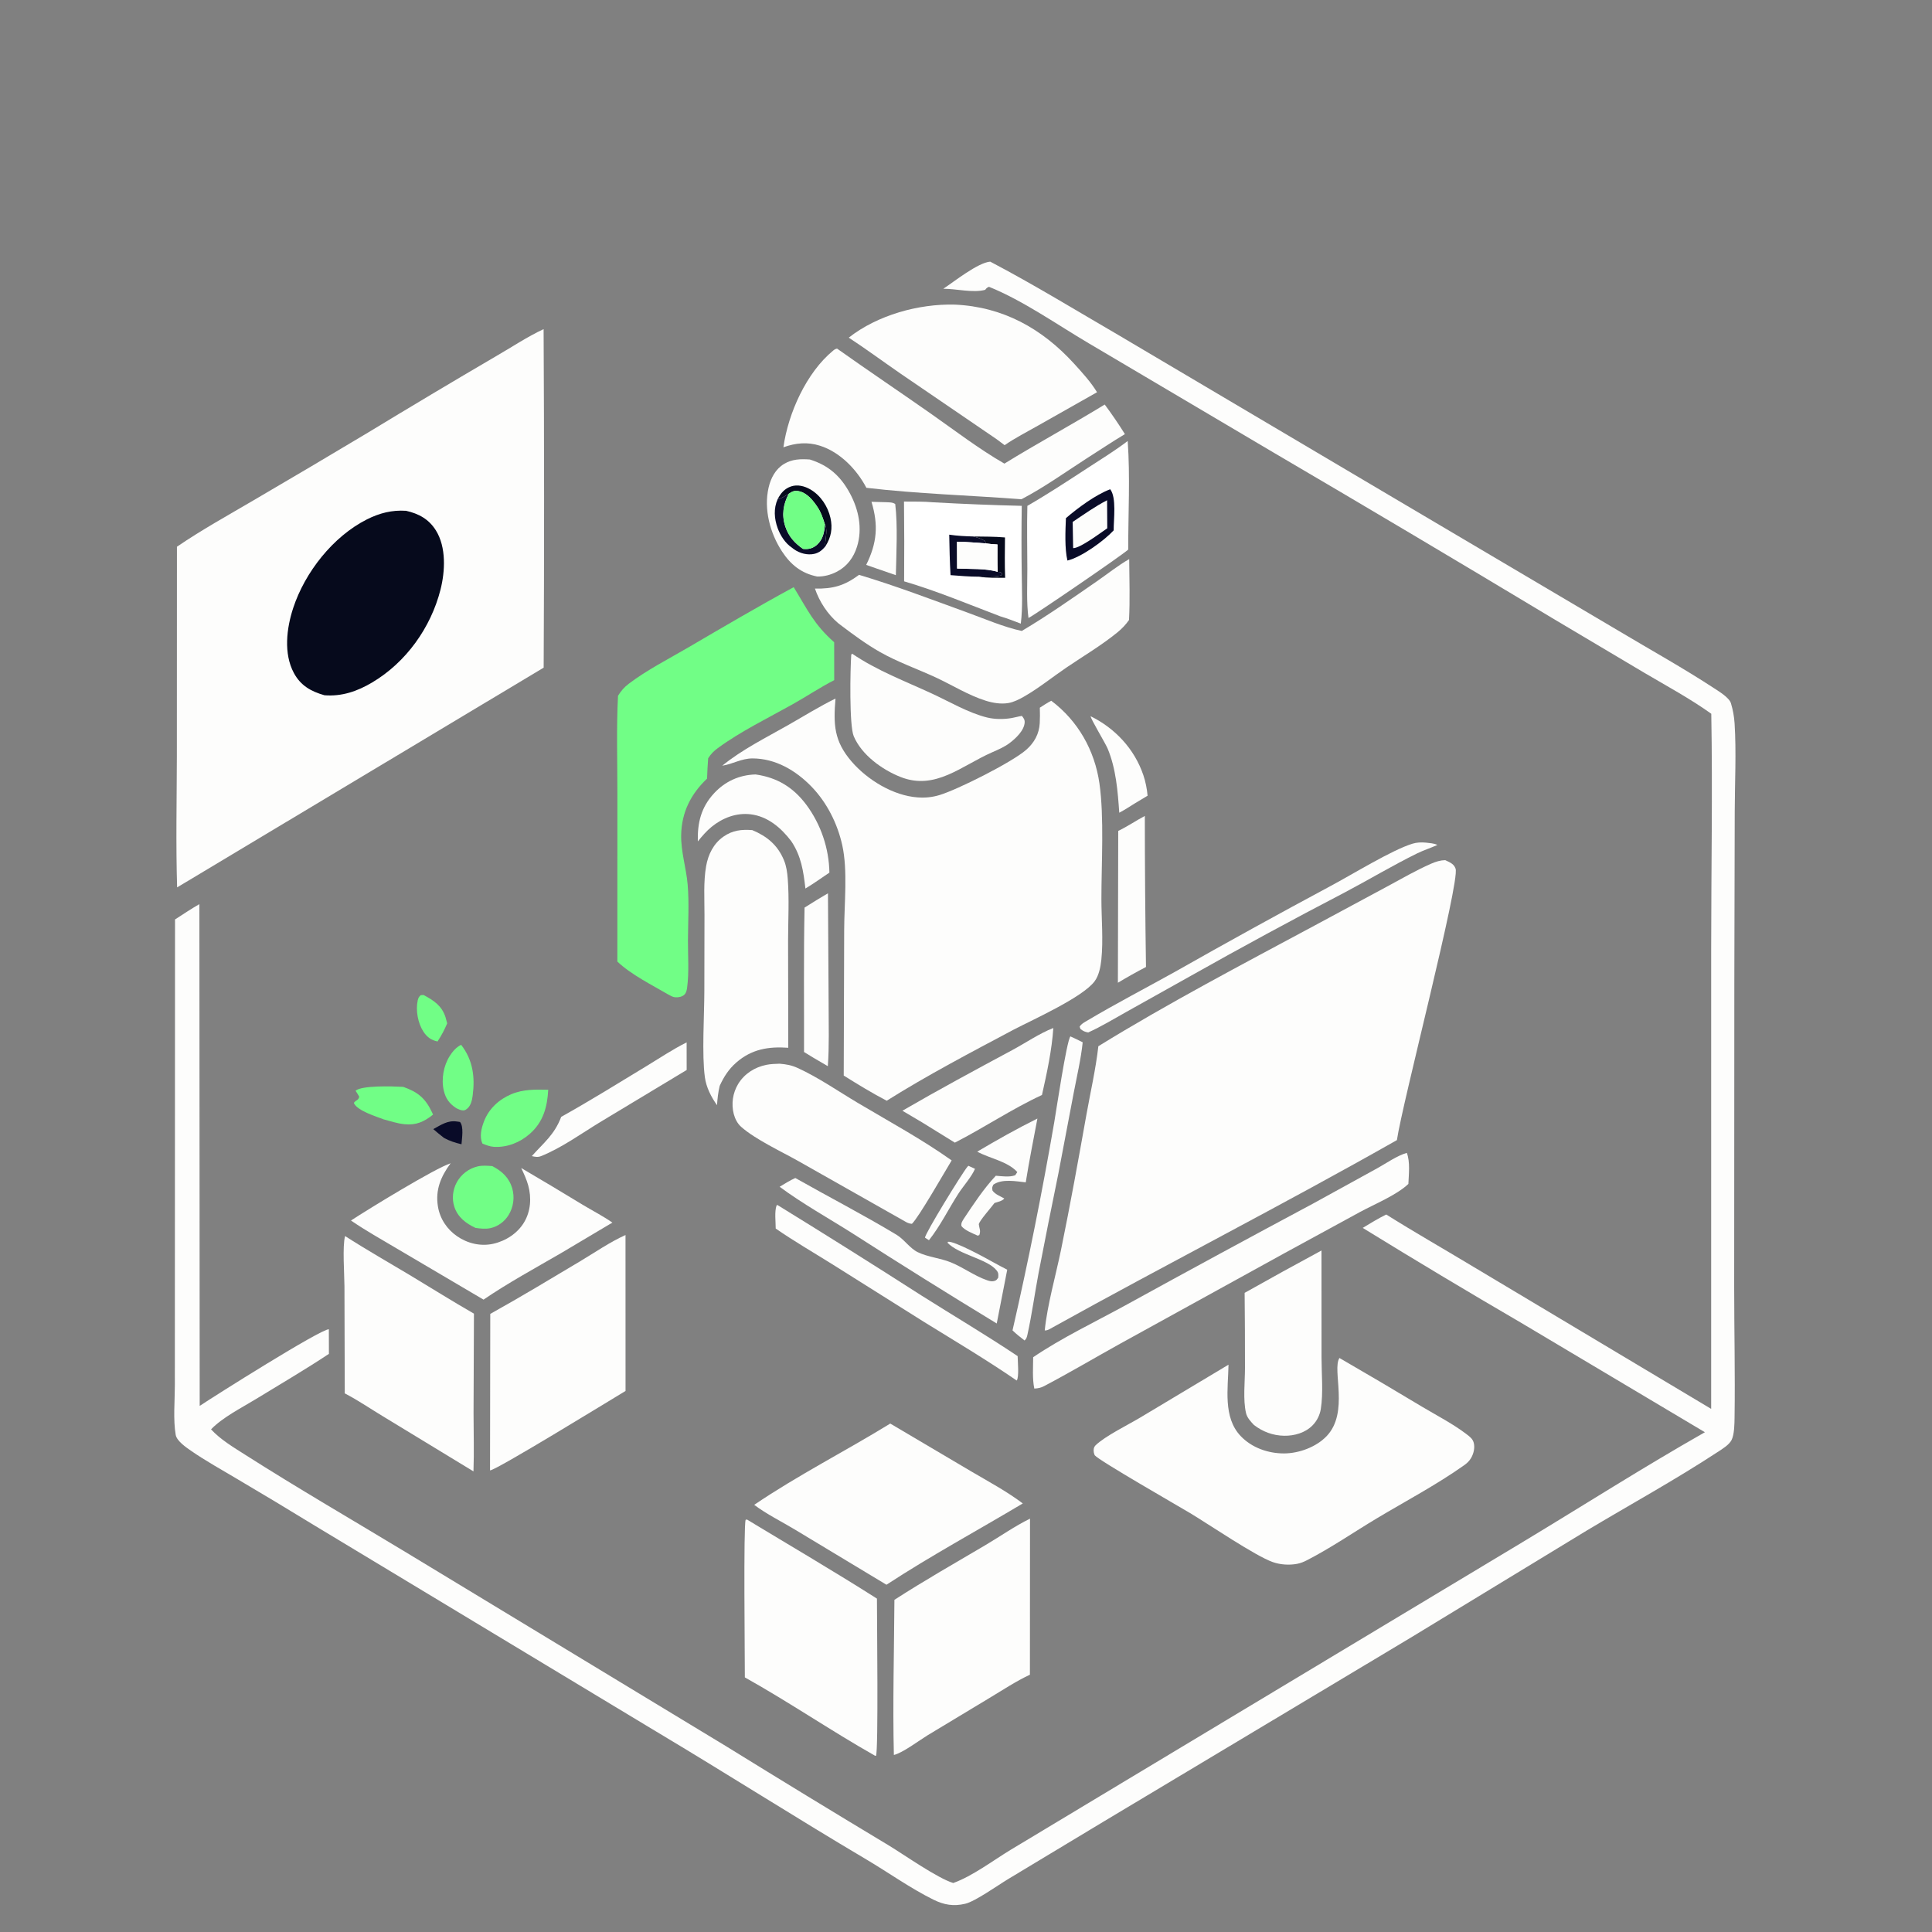 <?xml version="1.0" encoding="UTF-8"?> <svg xmlns="http://www.w3.org/2000/svg" width="160" height="160" viewBox="0 0 160 160" fill="none"><rect x="0" y="0" width="160" height="160" fill="#808080" stroke="none"/><path d="M38.094 92.917C38.057 92.911 38.02 92.904 37.983 92.899C37.928 92.891 37.873 92.884 37.817 92.876C37.063 92.772 36.523 93.162 35.882 93.508C36.164 93.763 36.471 93.996 36.766 94.235C37.237 94.494 37.701 94.639 38.219 94.763C38.252 94.281 38.423 93.299 38.094 92.917Z" fill="#090B28"></path><path d="M80.198 96.545C80.169 96.575 80.138 96.602 80.112 96.634C79.658 97.184 76.584 102.186 76.606 102.5L76.931 102.709C77.866 101.538 78.558 100.11 79.372 98.848C79.785 98.208 80.454 97.475 80.746 96.797L80.198 96.545Z" fill="#FDFDFC"></path><path d="M35.073 82.4L34.843 82.416C34.694 82.535 34.637 82.66 34.595 82.846C34.41 83.672 34.609 84.75 35.077 85.454C35.372 85.897 35.717 86.144 36.234 86.25C36.558 85.762 36.805 85.289 37.035 84.752C36.993 84.586 36.95 84.419 36.9 84.255C36.604 83.299 35.914 82.843 35.073 82.4Z" fill="#71FE86"></path><path d="M38.188 86.525C37.782 86.729 37.49 87.067 37.248 87.447C36.73 88.261 36.531 89.376 36.752 90.317C36.91 90.991 37.224 91.409 37.8 91.781C37.93 91.837 38.088 91.921 38.227 91.946C38.432 91.984 38.525 91.948 38.684 91.82C39 91.566 39.097 91.099 39.146 90.72C39.348 89.182 39.161 87.778 38.188 86.525Z" fill="#71FE86"></path><path d="M73.374 41.59L72.173 41.557C72.759 43.499 72.628 44.978 71.734 46.783L72.549 47.066L74.191 47.634C74.23 45.816 74.353 43.516 74.139 41.742C73.919 41.585 73.635 41.606 73.374 41.59Z" fill="#FDFDFC"></path><path d="M90.321 59.315C90.315 59.525 91.541 61.542 91.728 61.99C92.425 63.655 92.569 65.527 92.692 67.306C93.14 67.075 93.567 66.787 93.997 66.523L95.039 65.898C94.986 65.325 94.872 64.739 94.687 64.193C93.954 62.032 92.353 60.313 90.321 59.315Z" fill="#FDFDFC"></path><path d="M33.398 90.011L33.25 90.003C32.524 89.962 29.953 89.878 29.446 90.331C29.556 90.49 29.652 90.653 29.748 90.82C29.691 91.135 29.483 91.089 29.306 91.33C29.317 91.357 29.324 91.386 29.338 91.411C29.666 92.006 31.177 92.474 31.777 92.703C32.341 92.854 32.899 93.041 33.483 93.101C34.461 93.201 35.124 92.905 35.863 92.305C35.834 92.237 35.803 92.17 35.771 92.103C35.218 90.938 34.598 90.435 33.398 90.011Z" fill="#71FE86"></path><path d="M85.914 92.633C84.221 93.474 82.556 94.41 80.931 95.375C81.977 95.947 83.423 96.164 84.249 97.063L84.078 97.329C83.59 97.507 82.978 97.408 82.468 97.37C81.46 98.45 80.637 99.701 79.82 100.928C79.691 101.142 79.594 101.257 79.616 101.517C79.838 101.873 80.588 102.155 80.972 102.333L81.105 102.279C81.237 101.902 81.108 101.773 81.062 101.406C81.033 101.175 82.147 99.932 82.362 99.625C82.626 99.537 82.999 99.474 83.169 99.252C82.828 99.053 82.437 98.929 82.197 98.604C82.151 98.354 82.156 98.339 82.264 98.108C82.993 97.603 84.119 97.829 84.948 97.917C85.229 96.151 85.583 94.39 85.914 92.633Z" fill="#FDFDFC"></path><path d="M45.402 90.25C44.347 90.226 43.334 90.199 42.338 90.62C41.318 91.05 40.482 91.825 40.083 92.866C39.864 93.438 39.691 94.123 39.953 94.706C40.264 94.833 40.565 94.955 40.904 94.976C41.99 95.043 43.056 94.62 43.867 93.909C44.994 92.92 45.322 91.686 45.402 90.25Z" fill="#71FE86"></path><path d="M40.772 96.571C40.369 96.543 39.958 96.501 39.562 96.595C39.471 96.616 39.382 96.642 39.294 96.673C39.206 96.704 39.12 96.739 39.036 96.778C38.952 96.818 38.87 96.862 38.79 96.91C38.71 96.958 38.633 97.01 38.559 97.067C38.485 97.123 38.414 97.183 38.346 97.246C38.278 97.31 38.214 97.377 38.153 97.447C38.092 97.517 38.035 97.591 37.982 97.667C37.928 97.743 37.879 97.822 37.834 97.903C37.494 98.524 37.405 99.278 37.63 99.953C37.915 100.814 38.59 101.318 39.38 101.69C39.789 101.748 40.207 101.796 40.615 101.709C41.244 101.575 41.794 101.161 42.126 100.615C42.176 100.534 42.221 100.449 42.261 100.363C42.302 100.277 42.339 100.188 42.37 100.098C42.402 100.008 42.429 99.916 42.451 99.823C42.473 99.731 42.491 99.637 42.503 99.542C42.516 99.447 42.523 99.352 42.526 99.257C42.529 99.161 42.527 99.066 42.52 98.971C42.513 98.875 42.501 98.781 42.484 98.687C42.467 98.593 42.445 98.5 42.419 98.408C42.157 97.521 41.567 96.987 40.772 96.571Z" fill="#71FE86"></path><path d="M68.569 73.978C67.914 74.361 67.268 74.756 66.63 75.163C66.547 79.144 66.598 83.139 66.586 87.122L67.364 87.598L68.557 88.297C68.68 86.635 68.624 84.927 68.624 83.26L68.569 73.978Z" fill="#FDFDFC"></path><path d="M56.864 86.326C55.709 86.9 54.618 87.636 53.515 88.304C51.181 89.717 48.86 91.164 46.477 92.493C45.914 93.975 45.06 94.603 44.042 95.744C44.309 95.803 44.537 95.853 44.799 95.748C46.484 95.078 48.144 93.875 49.7 92.929L56.867 88.612L56.864 86.326Z" fill="#FDFDFC"></path><path d="M94.81 67.572C94.064 67.967 93.371 68.447 92.607 68.812L92.579 81.387C93.341 80.928 94.117 80.493 94.906 80.081C94.844 75.912 94.812 71.742 94.81 67.572Z" fill="#FDFDFC"></path><path d="M88.647 85.83C88.331 86.188 87.452 92.127 87.311 92.926C86.314 98.708 85.162 104.458 83.853 110.177C84.16 110.483 84.512 110.743 84.851 111.013C85.009 110.863 85.043 110.738 85.088 110.532C85.46 108.845 85.693 107.11 86.013 105.412C86.541 102.669 87.087 99.93 87.649 97.194L88.925 90.48C89.186 89.106 89.52 87.709 89.664 86.319C89.334 86.14 88.988 85.989 88.647 85.83Z" fill="#FDFDFC"></path><path d="M118.076 69.782C117.702 69.748 117.33 69.762 116.969 69.873C115.276 70.391 111.997 72.413 110.226 73.358C105.892 75.682 101.587 78.056 97.309 80.481C94.896 81.825 92.429 83.102 90.056 84.513C89.826 84.65 89.542 84.79 89.41 85.029L89.484 85.222C89.716 85.396 89.836 85.454 90.121 85.504C91.197 85.019 92.235 84.385 93.267 83.809L98.598 80.826C102.808 78.454 107.056 76.153 111.341 73.921C113.353 72.86 115.316 71.68 117.355 70.677C117.903 70.408 118.485 70.228 119.039 69.975C118.752 69.832 118.393 69.821 118.076 69.782Z" fill="#FDFDFC"></path><path d="M62.573 64.137C61.236 64.174 60.063 64.702 59.151 65.68C58.059 66.85 57.755 68.135 57.79 69.683C58.139 69.252 58.503 68.823 58.935 68.472C59.845 67.733 60.978 67.295 62.161 67.437C63.59 67.609 64.693 68.563 65.53 69.665C66.356 70.896 66.535 72.152 66.701 73.584C67.38 73.177 68.03 72.708 68.688 72.266C68.683 72.015 68.668 71.765 68.645 71.515C68.621 71.265 68.587 71.016 68.544 70.769C68.501 70.522 68.448 70.276 68.386 70.033C68.324 69.79 68.252 69.549 68.171 69.312C68.091 69.074 68.001 68.84 67.902 68.609C67.803 68.378 67.695 68.151 67.579 67.929C67.463 67.706 67.338 67.488 67.205 67.275C67.072 67.062 66.931 66.855 66.781 66.653C65.698 65.204 64.362 64.389 62.573 64.137Z" fill="#FDFDFC"></path><path d="M64.371 99.785L64.308 99.843C64.133 100.342 64.241 101.198 64.241 101.743C65.768 102.799 67.394 103.739 68.968 104.725L76.56 109.499C79.123 111.083 81.715 112.622 84.198 114.329C84.412 114.069 84.281 112.715 84.277 112.308C81.671 110.564 78.969 108.968 76.318 107.293C72.359 104.753 68.377 102.251 64.371 99.785Z" fill="#FDFDFC"></path><path d="M65.864 97.557C65.41 97.763 64.991 98.026 64.566 98.284C66.468 99.694 68.649 100.903 70.652 102.175C74.586 104.7 78.551 107.177 82.546 109.606L83.414 105.152C83.011 104.951 82.617 104.727 82.22 104.514C81.572 104.149 79.043 102.766 78.508 102.838L78.472 102.921C79.414 103.916 81.814 104.264 82.55 105.229C82.703 105.428 82.688 105.585 82.665 105.82C82.57 105.94 82.539 106.021 82.386 106.072C82.153 106.15 81.974 106.103 81.752 106.027C80.707 105.67 79.776 104.96 78.747 104.543C77.87 104.187 76.845 104.106 76.007 103.701C75.35 103.383 74.882 102.639 74.24 102.253C71.511 100.612 68.64 99.127 65.864 97.557Z" fill="#FDFDFC"></path><path d="M87.231 85.135C86.069 85.587 84.93 86.375 83.822 86.969C80.765 88.61 77.736 90.243 74.734 91.986L76.361 92.949L79.078 94.629C81.505 93.384 83.82 91.826 86.291 90.683C86.69 88.908 87.116 86.944 87.231 85.135Z" fill="#FDFDFC"></path><path d="M67.064 38.053C66.302 38.001 65.598 38.015 64.922 38.427C64.222 38.853 63.834 39.595 63.654 40.372C63.238 42.171 63.772 44.153 64.766 45.673C65.484 46.77 66.371 47.48 67.671 47.745C68.252 47.758 68.805 47.607 69.319 47.339C70.153 46.904 70.696 46.164 70.974 45.275C71.438 43.787 71.119 42.225 70.399 40.879C69.632 39.445 68.634 38.54 67.064 38.053Z" fill="#FDFDFC"></path><path d="M68.358 45.24C68.83 44.495 68.969 43.755 68.774 42.887C68.56 41.938 67.959 41.022 67.108 40.53C66.635 40.257 66.052 40.104 65.518 40.282C64.977 40.462 64.654 40.846 64.402 41.339C64.71 41.3 65.05 41.044 65.322 40.892C65.6 40.708 65.771 40.613 66.11 40.67C66.829 40.792 67.352 41.459 67.728 42.034C68.006 42.459 68.159 42.94 68.313 43.42C68.531 43.813 68.394 44.476 68.349 44.916C68.33 45.105 68.333 45.031 68.358 45.24Z" fill="#060A1C"></path><path d="M65.323 40.891C65.051 41.044 64.71 41.299 64.403 41.338C64.055 42.109 64.117 42.956 64.403 43.741C64.624 44.348 65.032 44.988 65.578 45.351C66.023 45.732 66.638 45.958 67.228 45.901C67.737 45.851 68.042 45.62 68.359 45.239C68.334 45.03 68.331 45.104 68.35 44.916C68.394 44.475 68.532 43.812 68.314 43.419C68.27 44.057 68.167 44.664 67.656 45.116C67.321 45.413 66.964 45.502 66.527 45.457C66.517 45.456 66.508 45.454 66.498 45.453C65.807 44.974 65.305 44.417 65.037 43.605C64.724 42.653 64.862 41.758 65.323 40.891Z" fill="#090B28"></path><path d="M68.312 43.421C68.158 42.941 68.005 42.46 67.727 42.035C67.352 41.46 66.828 40.793 66.11 40.671C65.771 40.614 65.599 40.708 65.322 40.892C64.861 41.76 64.722 42.655 65.036 43.607C65.303 44.418 65.805 44.976 66.497 45.455C66.506 45.456 66.516 45.457 66.525 45.458C66.963 45.504 67.319 45.414 67.655 45.117C68.165 44.666 68.268 44.059 68.312 43.421Z" fill="#71FE86"></path><path d="M93.391 36.522C92.325 37.335 91.191 38.027 90.07 38.759C88.425 39.833 86.783 40.91 85.082 41.894C85.037 43.63 85.078 45.378 85.08 47.115C85.081 48.452 85 49.852 85.174 51.178C85.582 51.006 92.955 45.965 93.436 45.512C93.429 42.545 93.602 39.478 93.391 36.522Z" fill="white"></path><path d="M91.942 40.518C90.717 40.983 89.274 42.054 88.275 42.911C88.231 43.946 88.162 45.424 88.4 46.422C89.555 46.142 91.419 44.798 92.23 43.922C92.223 43.026 92.48 41.203 91.942 40.518Z" fill="#090B28"></path><path d="M91.684 41.428C90.691 41.94 89.762 42.602 88.835 43.223L88.873 45.394C89.445 45.413 91.153 44.117 91.699 43.75L91.684 41.428Z" fill="#FDFDFC"></path><path d="M77.287 41.599C76.487 41.524 75.669 41.546 74.865 41.537C74.89 43.739 74.893 45.941 74.875 48.144C77.56 48.929 80.227 50.052 82.844 51.044C83.413 51.203 83.981 51.446 84.539 51.647C84.706 50.285 84.628 48.867 84.615 47.496C84.588 45.628 84.589 43.76 84.617 41.892C82.172 41.833 79.729 41.735 77.287 41.599Z" fill="white"></path><path d="M83.229 44.509C82.356 44.432 81.473 44.442 80.598 44.428C80.962 44.517 81.249 44.595 81.565 44.8L81.646 45.002C81.968 45.051 82.279 45.078 82.605 45.091C82.609 45.844 82.588 46.606 82.625 47.358C82.843 47.371 82.849 47.358 83.004 47.507C82.894 47.682 82.967 47.639 82.781 47.68C82.241 47.799 81.628 47.703 81.072 47.758C81.783 47.871 82.523 47.845 83.242 47.853C83.198 46.738 83.217 45.624 83.229 44.509Z" fill="#060A1C"></path><path d="M80.597 44.428C79.927 44.41 79.275 44.377 78.611 44.279C78.633 45.398 78.652 46.514 78.72 47.631C79.502 47.688 80.287 47.761 81.072 47.759C81.628 47.704 82.24 47.8 82.78 47.681C82.966 47.64 82.893 47.683 83.004 47.508C82.848 47.359 82.842 47.372 82.624 47.359C81.646 47.058 80.296 47.134 79.264 47.085L79.254 44.862C80.049 44.872 80.852 44.948 81.645 45.002L81.565 44.801C81.248 44.596 80.961 44.518 80.597 44.428Z" fill="#090B28"></path><path d="M81.646 45.002C80.853 44.948 80.05 44.871 79.255 44.861L79.264 47.084C80.296 47.133 81.647 47.057 82.625 47.358C82.588 46.606 82.609 45.844 82.605 45.091C82.279 45.078 81.968 45.051 81.646 45.002Z" fill="#FDFDFC"></path><path d="M70.566 54.133L70.496 54.224C70.415 55.39 70.322 60.074 70.703 60.971C71.361 62.523 73.054 63.744 74.582 64.347C77.46 65.484 79.635 63.409 82.156 62.306C82.649 62.09 83.174 61.865 83.608 61.539C84.112 61.159 84.823 60.498 84.859 59.824C84.871 59.592 84.763 59.458 84.626 59.287C84.341 59.333 84.067 59.416 83.783 59.465C83.134 59.577 82.378 59.576 81.742 59.419C80.212 59.041 78.657 58.126 77.232 57.464C74.951 56.404 72.662 55.557 70.566 54.133Z" fill="#FDFDFC"></path><path d="M109.44 103.561C107.307 104.711 105.186 105.88 103.075 107.069C103.097 109.15 103.107 111.23 103.104 113.311C103.102 114.445 102.933 115.922 103.188 117.014C103.283 117.421 103.568 117.709 103.842 118.006C104.572 118.573 105.426 118.889 106.355 118.903C107.206 118.916 108.116 118.652 108.717 118.025C108.805 117.934 108.885 117.836 108.958 117.733C109.031 117.629 109.095 117.521 109.152 117.407C109.208 117.294 109.256 117.177 109.295 117.056C109.334 116.936 109.363 116.813 109.384 116.688C109.594 115.357 109.445 113.792 109.444 112.441L109.44 103.561Z" fill="#FDFDFC"></path><path d="M116.508 95.477C115.698 95.704 114.807 96.337 114.063 96.748L108.761 99.665C103.557 102.445 98.371 105.257 93.203 108.101C90.675 109.488 87.942 110.784 85.563 112.398C85.56 113.248 85.485 114.161 85.656 114.995C85.984 114.978 86.198 114.936 86.488 114.782C88.598 113.67 90.672 112.441 92.76 111.283L106.377 103.781L112.646 100.364C113.839 99.72 115.68 98.962 116.636 98.047C116.668 97.246 116.794 96.242 116.508 95.477Z" fill="#FDFDFC"></path><path d="M37.319 96.338C36.028 96.751 30.497 100.139 29.067 101.078C30.286 101.917 31.605 102.648 32.876 103.406L40.044 107.63C42.09 106.234 44.316 105.025 46.458 103.781L50.715 101.25C49.951 100.716 49.088 100.275 48.288 99.793C46.589 98.758 44.881 97.737 43.165 96.73C43.385 97.197 43.612 97.681 43.748 98.181C44.024 99.196 43.954 100.298 43.411 101.216C42.865 102.139 41.88 102.775 40.842 103.005C39.807 103.235 38.726 102.98 37.858 102.383C37.012 101.8 36.433 100.929 36.267 99.912C36.041 98.532 36.516 97.421 37.319 96.338Z" fill="#FDFDFC"></path><path d="M64.563 88.092C64.2 88.104 63.833 88.113 63.476 88.184C62.503 88.378 61.649 88.92 61.13 89.772C61.074 89.864 61.023 89.959 60.977 90.057C60.931 90.154 60.89 90.254 60.854 90.356C60.817 90.457 60.786 90.56 60.76 90.665C60.734 90.769 60.714 90.875 60.698 90.982C60.683 91.088 60.673 91.196 60.668 91.303C60.663 91.411 60.664 91.519 60.67 91.626C60.676 91.734 60.687 91.841 60.703 91.948C60.72 92.054 60.742 92.16 60.769 92.264C60.874 92.656 61.072 93.048 61.379 93.32C62.562 94.367 64.689 95.351 66.123 96.159L75.062 101.218C75.225 101.3 75.338 101.335 75.521 101.352C76.077 100.832 78.259 97.009 78.812 96.1C76.355 94.354 73.638 92.881 71.046 91.341C69.426 90.379 67.775 89.228 66.064 88.448C65.55 88.213 65.119 88.137 64.563 88.092Z" fill="#FDFDFC"></path><path d="M62.298 68.746C61.41 68.682 60.684 68.753 59.924 69.279C59.092 69.855 58.649 70.758 58.478 71.731C58.249 73.035 58.345 74.432 58.342 75.753L58.331 82.068C58.328 84.071 58.117 87.344 58.375 89.214C58.491 90.058 58.894 90.838 59.379 91.527C59.419 90.976 59.472 90.463 59.602 89.924C59.946 89.175 60.346 88.546 60.972 87.998C62.252 86.879 63.65 86.656 65.281 86.772L65.266 77.887C65.269 76.199 65.367 74.457 65.238 72.778C65.198 72.257 65.125 71.722 64.923 71.237C64.403 69.984 63.521 69.256 62.298 68.746Z" fill="#FDFDFC"></path><path d="M79.075 25.227C76.078 25.147 72.668 26.095 70.29 27.962C71.754 28.921 73.164 29.966 74.606 30.959L82.538 36.374L83.197 36.868C84.067 36.268 85.037 35.774 85.956 35.252L90.852 32.482C90.337 31.634 89.607 30.836 88.941 30.106C86.285 27.195 83.044 25.403 79.075 25.227Z" fill="#FDFDFC"></path><path d="M28.579 102.365C28.347 103.184 28.522 105.536 28.526 106.529L28.552 115.394C29.638 115.955 30.685 116.672 31.734 117.305L39.211 121.854C39.269 120.253 39.218 118.633 39.217 117.03L39.25 108.79C37.456 107.763 35.714 106.663 33.942 105.6C32.151 104.526 30.335 103.496 28.579 102.365Z" fill="#FDFDFC"></path><path d="M93.515 46.303C92.593 46.826 91.728 47.526 90.853 48.13C88.8 49.548 86.765 50.98 84.618 52.254C83.109 51.928 81.556 51.251 80.099 50.722C77.135 49.645 74.165 48.51 71.144 47.606C69.933 48.507 68.982 48.774 67.49 48.744C67.859 49.831 68.54 50.87 69.415 51.608C69.483 51.661 69.551 51.713 69.619 51.765C70.652 52.549 71.743 53.353 72.87 53.994C74.339 54.83 75.966 55.394 77.5 56.105C78.858 56.735 80.196 57.578 81.627 58.028C82.221 58.215 82.893 58.328 83.512 58.222C83.96 58.146 84.433 57.903 84.827 57.677C86.033 56.985 87.154 56.074 88.307 55.291C89.722 54.33 91.215 53.452 92.542 52.369C92.923 52.057 93.214 51.749 93.5 51.346C93.587 49.672 93.528 47.978 93.515 46.303Z" fill="#FDFDFC"></path><path d="M61.86 125.84L61.751 125.865C61.565 126.321 61.688 137.297 61.685 138.914C65.344 140.957 68.814 143.332 72.461 145.399L72.545 145.411C72.755 145.061 72.623 133.982 72.625 132.39C69.086 130.138 65.448 128.015 61.86 125.84Z" fill="#FDFDFC"></path><path d="M85.301 125.77C84.049 126.378 82.828 127.241 81.62 127.953C79.094 129.442 76.536 130.901 74.072 132.491C74.045 136.767 73.925 141.066 74.026 145.339C74.748 145.173 76.117 144.138 76.822 143.707L81.945 140.618C83.041 139.959 84.133 139.235 85.293 138.692L85.301 125.77Z" fill="#FDFDFC"></path><path d="M51.802 102.279C50.522 102.853 49.26 103.727 48.049 104.45C45.581 105.923 43.115 107.414 40.602 108.811L40.582 121.771C41.038 121.791 50.376 116.053 51.805 115.192L51.802 102.279Z" fill="#FDFDFC"></path><path d="M73.727 117.893C70.011 120.179 66.069 122.174 62.461 124.625C63.478 125.394 64.749 126.019 65.85 126.684L73.413 131.242C77.077 128.844 80.944 126.752 84.703 124.509C83.384 123.511 81.868 122.701 80.443 121.862L73.727 117.893Z" fill="#FDFDFC"></path><path d="M69.321 28.869C69.186 28.899 69.112 28.941 69.005 29.029C66.774 30.859 65.268 34.24 64.879 37.042C65.89 36.681 66.864 36.583 67.902 36.911C69.564 37.436 70.96 38.884 71.75 40.398C76.006 40.899 80.32 41.02 84.592 41.346C86.45 40.374 88.195 39.125 89.956 37.988C91.025 37.309 92.074 36.603 93.16 35.952C92.636 35.113 92.079 34.296 91.489 33.502C88.746 35.18 85.916 36.71 83.18 38.395C81.066 37.177 79.052 35.634 77.055 34.233C74.486 32.432 71.879 30.685 69.321 28.869Z" fill="#FDFDFC"></path><path d="M65.731 48.627C62.787 50.223 59.893 51.926 57.002 53.617C55.383 54.563 53.583 55.482 52.088 56.613C51.692 56.912 51.442 57.201 51.181 57.622C51.044 60.286 51.13 62.983 51.129 65.652L51.127 79.634C52.278 80.723 53.983 81.564 55.351 82.367C55.528 82.462 55.719 82.575 55.923 82.592C56.175 82.613 56.502 82.551 56.683 82.367C56.839 82.208 56.877 81.988 56.906 81.777C57.074 80.531 56.968 79.146 56.974 77.883C56.98 76.356 57.079 74.767 56.948 73.248C56.829 71.867 56.384 70.541 56.412 69.141C56.449 67.269 57.214 65.756 58.556 64.481C58.569 63.918 58.608 63.358 58.648 62.796C58.871 62.438 59.113 62.2 59.453 61.95C61.337 60.57 63.594 59.471 65.635 58.329C66.794 57.68 67.905 56.931 69.086 56.328L69.083 53.188C67.397 51.699 66.874 50.486 65.731 48.627Z" fill="#71FE86"></path><path d="M110.928 112.463C110.292 113.433 111.756 116.979 109.854 118.947C108.99 119.841 107.577 120.363 106.341 120.366C105.016 120.37 103.665 119.895 102.743 118.924C101.271 117.374 101.706 114.971 101.74 113.017L94.401 117.413C93.424 117.996 91.525 118.931 90.743 119.683C90.574 119.846 90.547 120.049 90.585 120.282C90.591 120.318 90.634 120.48 90.667 120.524C90.995 120.947 97.558 124.709 98.559 125.308C100.116 126.243 103.963 128.86 105.411 129.367C106.027 129.583 106.761 129.631 107.403 129.514C107.703 129.459 107.979 129.345 108.249 129.206C110.226 128.188 112.121 126.881 114.032 125.737C116.418 124.31 118.961 122.967 121.23 121.362C121.47 121.192 121.656 121.028 121.811 120.775C122.033 120.411 122.155 119.925 122.053 119.504C121.971 119.161 121.724 118.982 121.452 118.773C120.334 117.916 118.972 117.218 117.759 116.493C115.494 115.13 113.217 113.787 110.928 112.463Z" fill="#FDFDFC"></path><path d="M69.192 57.853C67.855 58.505 66.56 59.316 65.266 60.051C63.443 61.088 61.438 62.084 59.814 63.412C60.687 63.279 61.399 62.806 62.329 62.809C64.226 62.815 65.903 63.806 67.197 65.137C68.48 66.457 69.359 68.212 69.754 70.003C70.215 72.092 69.917 74.829 69.911 77.004L69.874 89.073C71.037 89.802 72.217 90.522 73.433 91.158C76.826 89.025 80.399 87.159 83.935 85.277C85.58 84.422 89.662 82.594 90.651 81.266C91.01 80.784 91.147 80.068 91.209 79.475C91.377 77.847 91.215 76.097 91.214 74.454C91.213 71.519 91.451 67.664 91.05 64.874C90.656 62.135 89.271 59.692 87.062 58.034C86.732 58.2 86.425 58.409 86.114 58.608C86.127 59.033 86.13 59.465 86.107 59.891C86.057 60.782 85.651 61.51 84.991 62.092C83.823 63.124 79.292 65.4 77.795 65.847C77.198 66.026 76.624 66.082 76.003 66.038C73.971 65.896 71.832 64.585 70.525 63.066C69.059 61.361 69.016 59.997 69.192 57.853Z" fill="#FDFDFC"></path><path d="M119.687 71.234C119.283 71.242 118.914 71.357 118.546 71.517C117.289 72.062 116.078 72.771 114.871 73.42L108.901 76.632C102.887 79.862 96.773 83.061 90.961 86.644C90.748 88.526 90.307 90.443 89.973 92.311C89.307 96.047 88.63 99.798 87.868 103.515C87.439 105.605 86.724 108.108 86.521 110.183C86.791 110.184 86.947 110.055 87.182 109.927C96.635 104.676 106.283 99.755 115.686 94.419C116.134 91.349 120.923 73.022 120.545 71.938C120.401 71.526 120.054 71.412 119.687 71.234Z" fill="#FDFDFC"></path><path d="M82.006 21.668C80.981 21.754 79.041 23.304 78.121 23.915C79.196 23.909 80.573 24.277 81.59 24.003C81.703 23.856 81.724 23.832 81.901 23.751C84.705 24.879 87.552 26.889 90.168 28.431L105.504 37.499C113.207 42.016 120.884 46.576 128.536 51.179L136.176 55.718C138.033 56.812 139.967 57.857 141.721 59.11C141.835 65.56 141.714 72.032 141.713 78.484L141.711 116.677L121.786 104.77C119.46 103.368 117.101 102.026 114.802 100.58C114.13 100.913 113.495 101.3 112.855 101.69C117.197 104.363 121.57 106.983 125.975 109.55L141.193 118.611C136.078 121.516 131.106 124.691 126.067 127.727L93.025 147.585L83.737 153.17C82.27 154.056 80.528 155.384 78.943 155.942C77.64 155.549 74.9 153.616 73.597 152.826C69.097 150.121 64.615 147.388 60.15 144.626L33.655 128.577C29.203 125.884 24.687 123.27 20.299 120.473C19.327 119.853 18.261 119.223 17.478 118.372C18.456 117.363 20.015 116.586 21.216 115.851C23.229 114.618 25.273 113.426 27.239 112.121L27.235 110.084C26.545 110.068 17.762 115.613 16.538 116.431L16.512 74.877C15.823 75.268 15.162 75.717 14.495 76.145L14.483 106.196L14.48 114.727C14.48 116.036 14.332 117.547 14.551 118.829C14.637 119.335 15.411 119.865 15.828 120.153C17.048 120.994 18.363 121.722 19.637 122.48C21.8 123.755 23.951 125.048 26.092 126.361L54.321 143.384C60.159 146.868 65.894 150.527 71.746 153.991C73.578 155.075 75.403 156.383 77.303 157.322C78.18 157.755 78.967 157.891 79.934 157.662C80.774 157.462 82.639 156.128 83.502 155.61L91.38 150.865L116.794 135.645L131.373 126.774C134.979 124.613 138.715 122.567 142.228 120.263C142.604 120.017 143.196 119.666 143.403 119.253C143.635 118.789 143.642 117.909 143.649 117.389C143.702 113.782 143.618 110.162 143.617 106.553L143.63 81.358L143.663 67.226C143.669 64.805 143.802 62.315 143.651 59.901C143.613 59.336 143.513 58.782 143.349 58.24C143.206 57.774 142.375 57.273 141.974 57.01C139.416 55.333 136.691 53.823 134.063 52.252L115.321 41.176L92.657 27.768C89.121 25.711 85.628 23.57 82.006 21.668Z" fill="#FDFDFC"></path><path d="M45.019 27.258C43.672 27.882 42.363 28.761 41.07 29.505C37.514 31.586 33.977 33.697 30.456 35.837C27.317 37.717 24.168 39.58 21.01 41.426C18.882 42.676 16.69 43.885 14.653 45.278L14.647 62.618C14.638 66.237 14.558 69.874 14.668 73.49L45.024 55.292C45.072 45.947 45.07 36.603 45.019 27.258Z" fill="#FDFDFC"></path><path d="M33.627 42.302C32.458 42.224 31.413 42.495 30.378 43.018C27.572 44.437 25.255 47.392 24.282 50.35C23.733 52.021 23.47 54.126 24.339 55.738C24.905 56.789 25.768 57.264 26.871 57.578C28.311 57.691 29.591 57.25 30.818 56.521C33.626 54.855 35.68 51.981 36.48 48.833C36.867 47.305 36.965 45.316 36.1 43.929C35.519 42.995 34.674 42.535 33.627 42.302Z" fill="#060A1C"></path></svg> 